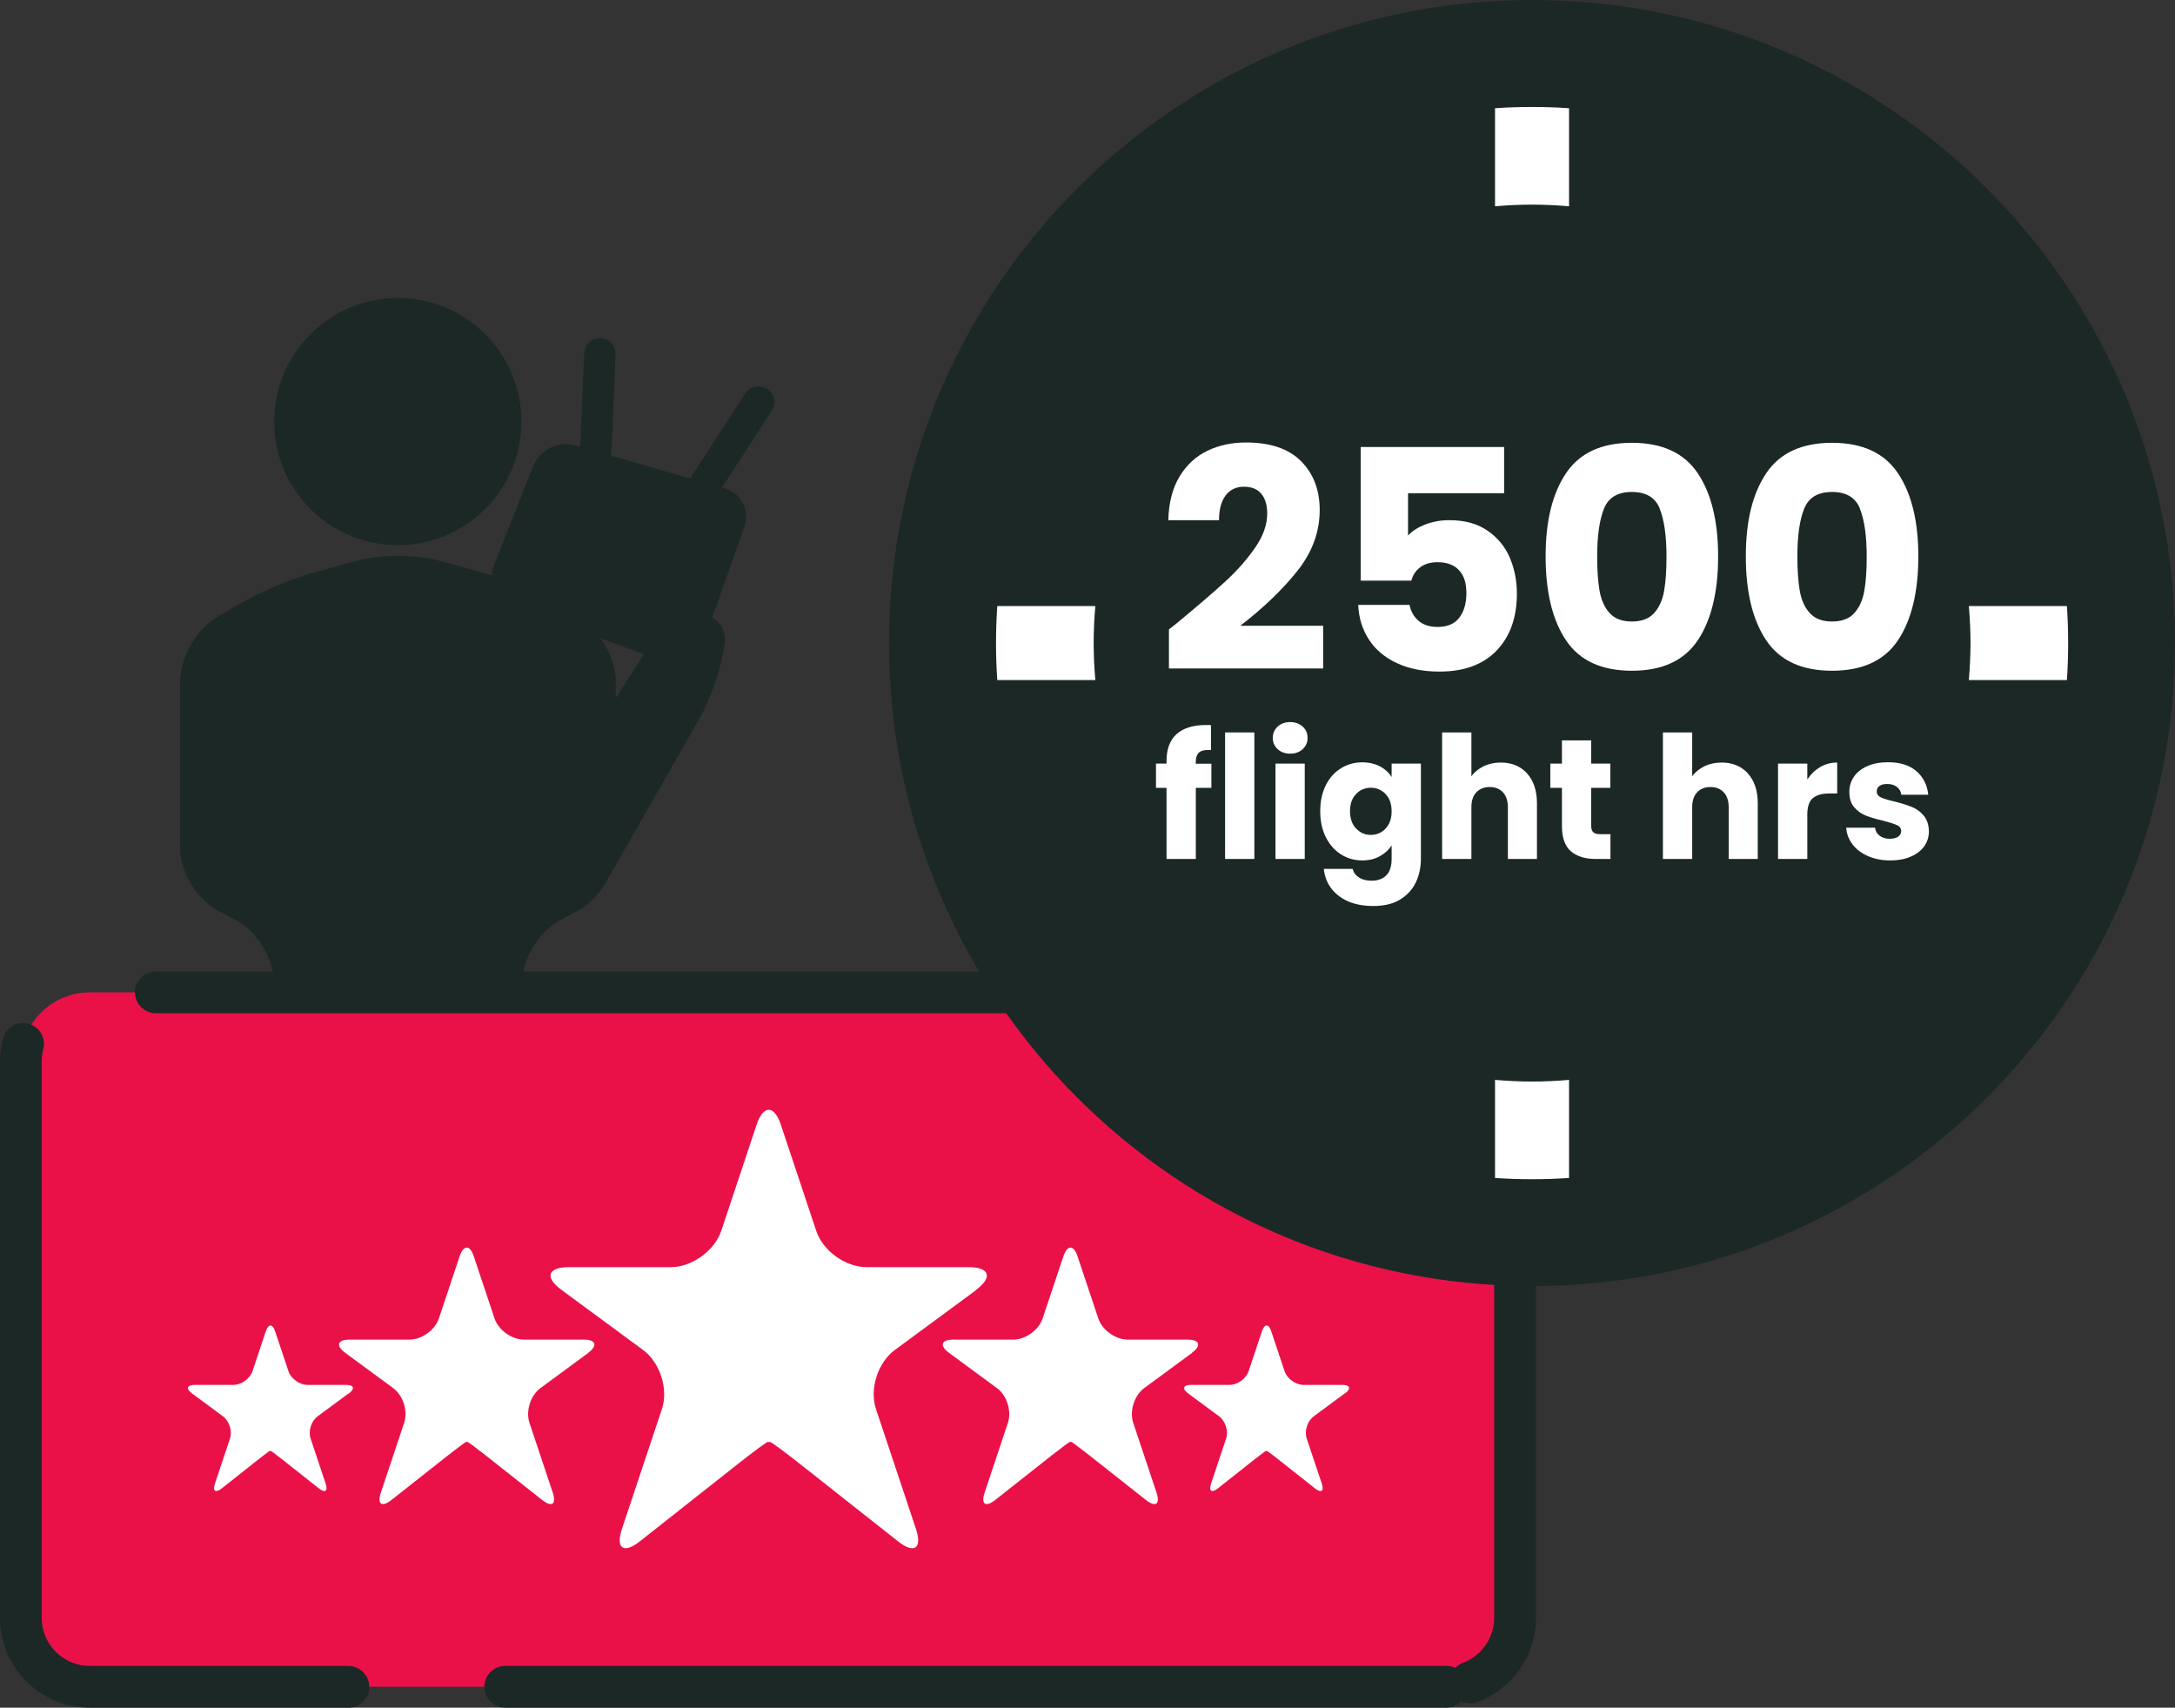 <?xml version="1.0" encoding="UTF-8"?><svg xmlns="http://www.w3.org/2000/svg" viewBox="0 0 208.04 163.32"><rect x="0" y="0" width="208.04" height="163.32" fill="#333333" stroke="none"/><defs><style>.d{fill:#fff;}.e{fill:#1c2826;}.f{fill:#ea1149;}</style></defs><g id="a"/><g id="b"><g id="c"><g><g><path class="e" d="M38.05,52.14c6.53,0,11.82-5.29,11.82-11.82s-5.29-11.82-11.82-11.82-11.82,5.29-11.82,11.82,5.29,11.82,11.82,11.82Z"/><path class="e" d="M73.35,37.19c-.7-.45-1.62-.25-2.07,.44l-5.27,8.13-7.54-2.17,.41-9.68c.04-.83-.61-1.53-1.44-1.56-.84-.03-1.53,.61-1.56,1.44l-.38,8.95-.5-.15c-1.59-.46-3.38,.43-3.99,1.96l-3.77,9.53c-.12,.32-.18,.64-.19,.96-.35-.12-.69-.22-1-.31l-4.09-1.12c-2.14-.58-5.64-.58-7.78,0l-4.09,1.12c-2.14,.58-5.45,1.99-7.36,3.12l-2.03,1.21c-1.91,1.13-3.47,3.88-3.47,6.1v15.98c0,2.22,1.6,4.88,3.57,5.92l1.83,.97c1.96,1.04,3.57,3.7,3.57,5.92v32.72c0,2.22,1.82,4.03,4.03,4.03h15.69c2.22,0,4.03-1.82,4.03-4.03v-32.72c0-2.22,1.6-4.88,3.57-5.92l1.83-.97c1.21-.64,2.27-1.89,2.92-3.27,.03-.05,.07-.09,.1-.14l8.57-15c.82-1.43,1.75-3.93,2.08-5.55l.27-1.33c.24-1.19-.26-2.22-1.17-2.68l3.08-8.72c.55-1.56-.3-3.2-1.89-3.66l-.26-.08,4.78-7.37c.45-.7,.25-1.62-.44-2.07Zm-14.45,29.59v-1.62c0-1.34-.57-2.86-1.44-4.11l4.13,1.52c-.68,1.05-1.44,2.23-2,3.11l-.69,1.09Z"/></g><g><rect class="f" x="2" y="94.91" width="142.92" height="66.41" rx="6.59" ry="6.59"/><path class="e" d="M138.33,163.32H48.33c-1.1,0-2-.9-2-2s.9-2,2-2h90c.31,0,.6,.07,.87,.2,.2-.21,.45-.38,.74-.49,1.78-.67,2.98-2.4,2.98-4.3v-53.23c0-2.53-2.06-4.59-4.59-4.59h-18.42c-1.1,0-2-.9-2-2s.9-2,2-2h18.42c4.74,0,8.59,3.85,8.59,8.59v53.23c0,3.56-2.24,6.8-5.58,8.05-.53,.2-1.09,.16-1.57-.07-.36,.38-.88,.61-1.44,.61Zm-105,0H8.59c-4.74,0-8.59-3.85-8.59-8.59v-53.23c0-.73,.09-1.46,.27-2.16,.28-1.07,1.37-1.71,2.44-1.43,1.07,.28,1.71,1.37,1.43,2.44-.1,.38-.15,.77-.15,1.16v53.23c0,2.53,2.06,4.59,4.59,4.59h24.74c1.1,0,2,.9,2,2s-.9,2-2,2ZM104.91,96.91H14.91c-1.1,0-2-.9-2-2s.9-2,2-2H104.91c1.1,0,2,.9,2,2s-.9,2-2,2Z"/></g><path class="d" d="M93.36,123.36c1.62-1.2,1.3-2.17-.71-2.17h-9.76c-2.02,0-4.19-1.56-4.82-3.48l-3.38-10.14c-.64-1.91-1.68-1.91-2.32,0l-3.38,10.14c-.64,1.91-2.81,3.48-4.82,3.48h-9.76c-2.02,0-2.34,.98-.71,2.17l7.82,5.76c1.62,1.2,2.43,3.74,1.79,5.65l-3.81,11.42c-.64,1.91,.14,2.46,1.72,1.21l9.25-7.3c1.58-1.25,2.92-2.24,2.98-2.2s.14,.04,.2,0,1.39,.95,2.98,2.2l9.25,7.3c1.58,1.25,2.36,.71,1.72-1.21l-3.81-11.42c-.64-1.91,.17-4.46,1.79-5.65l7.82-5.76Z"/><path class="d" d="M56.25,129.39c.95-.7,.76-1.27-.42-1.27h-5.71c-1.18,0-2.45-.92-2.82-2.03l-1.98-5.93c-.37-1.12-.98-1.12-1.36,0l-1.98,5.93c-.37,1.12-1.64,2.03-2.82,2.03h-5.71c-1.18,0-1.37,.57-.42,1.27l4.58,3.37c.95,.7,1.42,2.19,1.05,3.31l-2.23,6.68c-.37,1.12,.08,1.44,1.01,.71l5.41-4.27c.93-.73,1.71-1.31,1.74-1.29s.08,.02,.12,0,.81,.56,1.74,1.29l5.41,4.27c.93,.73,1.38,.41,1.01-.71l-2.23-6.68c-.37-1.12,.1-2.61,1.05-3.31l4.58-3.37Z"/><path class="d" d="M33.37,133.27c.61-.45,.49-.82-.27-.82h-3.69c-.76,0-1.58-.59-1.82-1.31l-1.28-3.83c-.24-.72-.63-.72-.88,0l-1.28,3.83c-.24,.72-1.06,1.31-1.82,1.31h-3.69c-.76,0-.88,.37-.27,.82l2.95,2.18c.61,.45,.92,1.41,.68,2.13l-1.44,4.31c-.24,.72,.05,.93,.65,.46l3.49-2.76c.6-.47,1.1-.85,1.12-.83s.05,.02,.07,0,.53,.36,1.12,.83l3.49,2.76c.6,.47,.89,.27,.65-.46l-1.44-4.31c-.24-.72,.06-1.68,.68-2.13l2.95-2.18Z"/><path class="d" d="M128.65,133.27c.61-.45,.49-.82-.27-.82h-3.69c-.76,0-1.58-.59-1.82-1.31l-1.28-3.83c-.24-.72-.63-.72-.88,0l-1.28,3.83c-.24,.72-1.06,1.31-1.82,1.31h-3.69c-.76,0-.88,.37-.27,.82l2.95,2.18c.61,.45,.92,1.41,.68,2.13l-1.44,4.31c-.24,.72,.05,.93,.65,.46l3.49-2.76c.6-.47,1.1-.85,1.12-.83s.05,.02,.07,0,.53,.36,1.12,.83l3.49,2.76c.6,.47,.89,.27,.65-.46l-1.44-4.31c-.24-.72,.06-1.68,.68-2.13l2.95-2.18Z"/><path class="d" d="M114,129.39c.95-.7,.76-1.27-.42-1.27h-5.71c-1.18,0-2.45-.92-2.82-2.03l-1.98-5.93c-.37-1.12-.98-1.12-1.36,0l-1.98,5.93c-.37,1.12-1.64,2.03-2.82,2.03h-5.71c-1.18,0-1.37,.57-.42,1.27l4.58,3.37c.95,.7,1.42,2.19,1.05,3.31l-2.23,6.68c-.37,1.12,.08,1.44,1.01,.71l5.41-4.27c.93-.73,1.71-1.31,1.74-1.29s.08,.02,.12,0,.81,.56,1.74,1.29l5.41,4.27c.93,.73,1.38,.41,1.01-.71l-2.23-6.68c-.37-1.12,.1-2.61,1.05-3.31l4.58-3.37Z"/><path class="e" d="M146.54,0c-33.97,0-61.5,27.53-61.5,61.5s27.53,61.5,61.5,61.5,61.5-27.53,61.5-61.5S180.51,0,146.54,0Z"/><g><path class="d" d="M146.54,103.44c-1.19,0-2.37-.06-3.54-.16v9.38c1.17,.08,2.35,.12,3.54,.12s2.37-.04,3.54-.12v-9.38c-1.17,.1-2.34,.16-3.54,.16Z"/><path class="d" d="M146.54,19.57c1.19,0,2.37,.06,3.54,.16V10.35c-1.17-.08-2.35-.12-3.54-.12s-2.37,.04-3.54,.12v9.38c1.17-.1,2.34-.16,3.54-.16Z"/><path class="d" d="M104.61,61.5c0-1.19,.06-2.37,.16-3.54h-9.38c-.08,1.17-.12,2.35-.12,3.54s.04,2.37,.12,3.54h9.38c-.1-1.17-.16-2.34-.16-3.54Z"/><path class="d" d="M197.7,57.96h-9.38c.1,1.17,.16,2.34,.16,3.54s-.06,2.37-.16,3.54h9.38c.08-1.17,.12-2.35,.12-3.54s-.04-2.37-.12-3.54Z"/></g><g><g><path class="d" d="M112.71,59.48c1.92-1.59,3.43-2.89,4.54-3.91,1.11-1.02,2.04-2.09,2.81-3.2s1.15-2.2,1.15-3.26c0-.8-.19-1.43-.56-1.88-.37-.45-.93-.68-1.67-.68s-1.33,.28-1.75,.84c-.42,.56-.63,1.35-.63,2.36h-4.85c.04-1.66,.4-3.05,1.07-4.17,.68-1.12,1.57-1.94,2.67-2.47,1.11-.53,2.33-.79,3.69-.79,2.33,0,4.09,.6,5.27,1.79,1.18,1.19,1.78,2.75,1.78,4.67,0,2.1-.72,4.04-2.14,5.83-1.43,1.79-3.25,3.54-5.46,5.24h7.93v4.08h-14.75v-3.73c.67-.53,.97-.77,.91-.73Z"/><path class="d" d="M143.84,47.17h-9.16v4.05c.39-.43,.94-.78,1.65-1.06,.71-.27,1.47-.41,2.29-.41,1.47,0,2.69,.33,3.66,1,.97,.67,1.68,1.53,2.13,2.58,.45,1.06,.68,2.2,.68,3.44,0,2.29-.65,4.11-1.94,5.45-1.29,1.34-3.11,2.01-5.46,2.01-1.57,0-2.93-.27-4.08-.81-1.16-.54-2.05-1.29-2.67-2.25-.63-.96-.97-2.07-1.03-3.32h4.91c.12,.61,.4,1.11,.85,1.51,.45,.4,1.07,.6,1.85,.6,.92,0,1.61-.29,2.06-.88,.45-.59,.68-1.37,.68-2.35s-.23-1.69-.71-2.2c-.47-.51-1.16-.76-2.06-.76-.67,0-1.21,.16-1.64,.48-.43,.32-.72,.75-.85,1.28h-4.85v-12.78h13.72v4.41Z"/><path class="d" d="M149.79,45.26c1.3-1.94,3.4-2.91,6.3-2.91s5,.97,6.3,2.91c1.3,1.94,1.95,4.59,1.95,7.96s-.65,6.08-1.95,8.02-3.4,2.91-6.3,2.91-5-.97-6.3-2.91-1.95-4.61-1.95-8.02,.65-6.02,1.95-7.96Zm8.97,3.39c-.43-1.07-1.32-1.6-2.67-1.6s-2.24,.53-2.67,1.6c-.43,1.07-.65,2.59-.65,4.57,0,1.33,.08,2.43,.23,3.3,.16,.87,.47,1.58,.96,2.11,.48,.54,1.19,.81,2.13,.81s1.65-.27,2.13-.81c.48-.54,.8-1.24,.95-2.11,.16-.87,.23-1.97,.23-3.3,0-1.98-.22-3.5-.65-4.57Z"/><path class="d" d="M168.94,45.26c1.3-1.94,3.4-2.91,6.3-2.91s5,.97,6.3,2.91c1.3,1.94,1.95,4.59,1.95,7.96s-.65,6.08-1.95,8.02-3.4,2.91-6.3,2.91-5-.97-6.3-2.91-1.95-4.61-1.95-8.02,.65-6.02,1.95-7.96Zm8.97,3.39c-.43-1.07-1.32-1.6-2.67-1.6s-2.24,.53-2.67,1.6c-.43,1.07-.65,2.59-.65,4.57,0,1.33,.08,2.43,.23,3.3,.16,.87,.47,1.58,.96,2.11,.48,.54,1.19,.81,2.13,.81s1.65-.27,2.13-.81c.48-.54,.8-1.24,.95-2.11,.16-.87,.23-1.97,.23-3.3,0-1.98-.22-3.5-.65-4.57Z"/></g><g><path class="d" d="M115.88,75.35h-1.5v6.8h-2.8v-6.8h-1.01v-2.32h1.01v-.26c0-1.12,.32-1.98,.96-2.56,.64-.58,1.59-.87,2.83-.87,.21,0,.36,0,.46,.02v2.37c-.53-.03-.91,.04-1.13,.23-.22,.19-.33,.52-.33,1v.08h1.5v2.32Z"/><path class="d" d="M119.98,70.05v12.1h-2.8v-12.1h2.8Z"/><path class="d" d="M122.21,71.65c-.31-.29-.47-.65-.47-1.07s.16-.8,.47-1.09c.31-.29,.71-.43,1.2-.43s.87,.15,1.19,.43,.47,.65,.47,1.09-.16,.78-.47,1.07c-.31,.29-.71,.43-1.19,.43s-.89-.14-1.2-.43Zm2.59,1.38v9.12h-2.8v-9.12h2.8Z"/><path class="d" d="M131.99,73.29c.48,.26,.86,.6,1.12,1.03v-1.29h2.8v9.11c0,.84-.17,1.6-.5,2.28-.33,.68-.84,1.22-1.52,1.63s-1.53,.6-2.54,.6c-1.35,0-2.45-.32-3.29-.96s-1.32-1.5-1.44-2.59h2.76c.09,.35,.29,.62,.62,.83s.73,.3,1.21,.3c.58,0,1.04-.17,1.38-.5s.52-.86,.52-1.59v-1.29c-.27,.43-.65,.77-1.13,1.04s-1.04,.4-1.68,.4c-.75,0-1.43-.19-2.04-.58-.61-.39-1.09-.94-1.45-1.65-.35-.71-.53-1.54-.53-2.48s.18-1.76,.53-2.47,.84-1.25,1.45-1.63c.61-.38,1.29-.57,2.04-.57,.64,0,1.21,.13,1.69,.39Zm.54,2.65c-.39-.4-.86-.6-1.41-.6s-1.03,.2-1.41,.6c-.39,.4-.58,.95-.58,1.64s.19,1.25,.58,1.66c.39,.41,.86,.61,1.41,.61s1.03-.2,1.41-.6,.58-.95,.58-1.65-.19-1.25-.58-1.65Z"/><path class="d" d="M146.06,73.97c.63,.69,.95,1.64,.95,2.85v5.33h-2.78v-4.95c0-.61-.16-1.08-.47-1.42-.32-.34-.74-.51-1.27-.51s-.96,.17-1.28,.51c-.32,.34-.47,.81-.47,1.42v4.95h-2.8v-12.1h2.8v4.2c.28-.4,.67-.72,1.16-.96,.49-.24,1.04-.36,1.65-.36,1.05,0,1.89,.35,2.52,1.04Z"/><path class="d" d="M154.04,79.78v2.37h-1.42c-1.01,0-1.8-.25-2.37-.74-.57-.5-.85-1.3-.85-2.43v-3.63h-1.11v-2.32h1.11v-2.22h2.8v2.22h1.83v2.32h-1.83v3.66c0,.27,.07,.47,.2,.59,.13,.12,.35,.18,.65,.18h1Z"/><path class="d" d="M167.18,73.97c.63,.69,.95,1.64,.95,2.85v5.33h-2.78v-4.95c0-.61-.16-1.08-.47-1.42-.32-.34-.74-.51-1.27-.51s-.96,.17-1.28,.51c-.32,.34-.47,.81-.47,1.42v4.95h-2.8v-12.1h2.8v4.2c.28-.4,.67-.72,1.16-.96,.49-.24,1.04-.36,1.65-.36,1.05,0,1.89,.35,2.52,1.04Z"/><path class="d" d="M174.1,73.36c.49-.29,1.04-.43,1.63-.43v2.96h-.77c-.7,0-1.22,.15-1.57,.45-.35,.3-.52,.83-.52,1.58v4.23h-2.8v-9.12h2.8v1.52c.33-.5,.74-.9,1.23-1.19Z"/><path class="d" d="M178.66,81.87c-.62-.27-1.11-.65-1.47-1.12-.36-.47-.56-1.01-.6-1.59h2.76c.03,.32,.18,.57,.44,.77,.26,.2,.58,.29,.96,.29,.35,0,.62-.07,.81-.2,.19-.14,.29-.31,.29-.53,0-.26-.14-.46-.41-.58-.27-.12-.71-.26-1.32-.42-.65-.15-1.2-.31-1.63-.48-.44-.17-.81-.44-1.13-.8s-.47-.86-.47-1.48c0-.52,.14-1,.43-1.43,.29-.43,.71-.77,1.27-1.02,.56-.25,1.23-.38,2-.38,1.14,0,2.05,.28,2.71,.85,.66,.57,1.04,1.32,1.14,2.26h-2.58c-.04-.32-.18-.57-.42-.75s-.54-.28-.92-.28c-.33,0-.58,.06-.75,.19s-.26,.3-.26,.51c0,.26,.14,.46,.42,.59,.28,.13,.71,.26,1.3,.39,.68,.17,1.23,.35,1.65,.52,.43,.17,.8,.44,1.12,.82,.32,.38,.49,.88,.5,1.51,0,.53-.15,1.01-.45,1.43-.3,.42-.73,.75-1.29,.99s-1.21,.36-1.95,.36c-.8,0-1.5-.14-2.13-.41Z"/></g></g></g></g></g></svg>